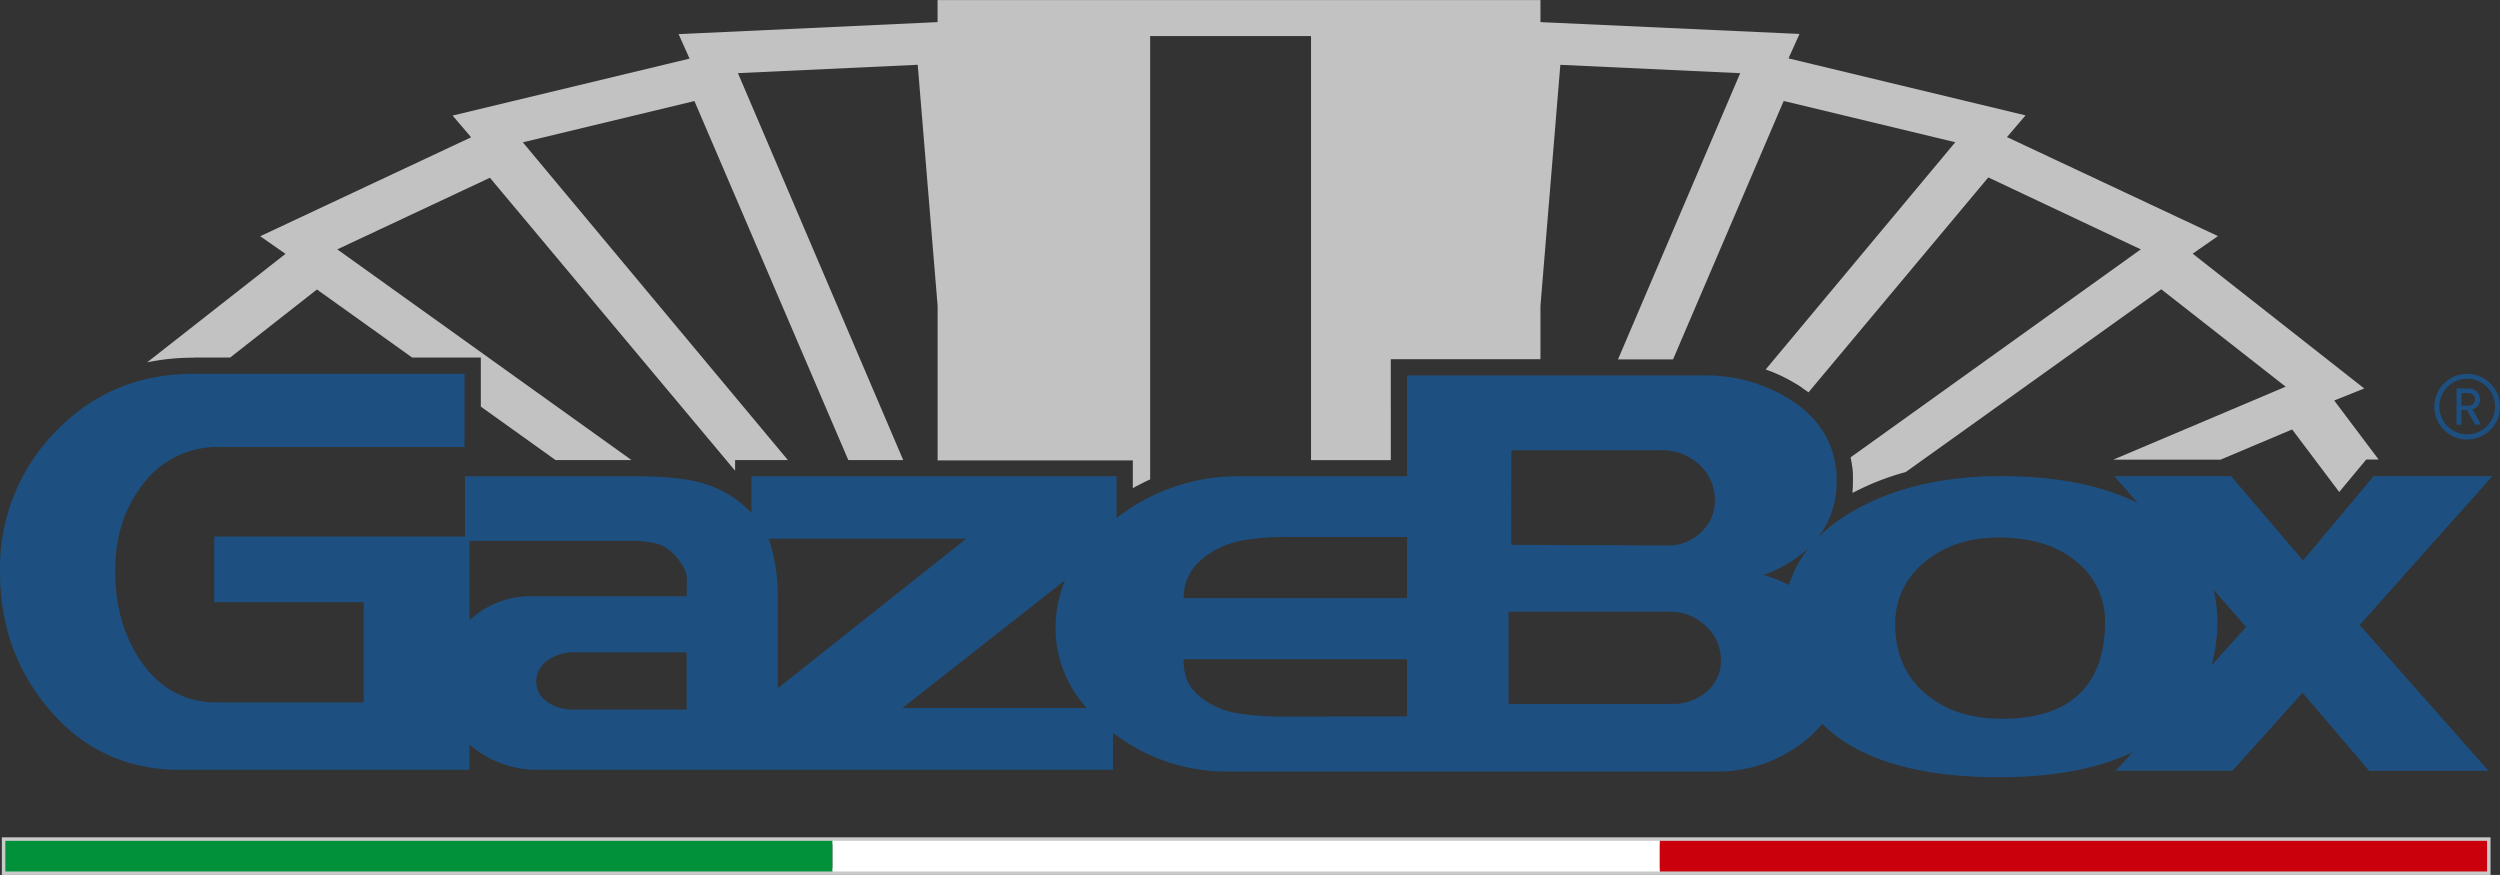<svg id="レイヤー_1" data-name="レイヤー 1" xmlns="http://www.w3.org/2000/svg" viewBox="0 0 539.08 188.67"><rect x="0" y="0" width="539.08" height="188.67" fill="#333333" stroke="none"/><defs><style>.cls-1{fill:#c3c2c2;}.cls-2{fill:#1d5081;}.cls-3{fill:none;stroke:#c9caca;stroke-miterlimit:10;stroke-width:1.5px;}.cls-4{fill:#00913a;}.cls-5{fill:#fff;}.cls-6{fill:#ca000c;}</style></defs><path class="cls-1" d="M208.38,194.32h7.75l18.7-14.67,20.52,14.67h14.82v10.59l16.11,11.52h16.38L239.22,171l32.91-15.44L325,218.73v-2.3h11.38l-57.15-68.51,37-8.9,33.18,77.41h11.84L325.61,133l38.77-1.8,4.29,52v33.3h42.09v6c1.23-.69,2.48-1.32,3.74-1.9V125h34.69v91.45h17.2V194.69h32.27V183.21l4.29-52,38.78,1.8-26.35,61.72h11.87L551.11,139l37,8.9-40.88,49a34.4,34.4,0,0,1,6.29,2.95c.48.29,1,.58,1.42.9s1,.71,1.52,1.08l38.77-46.34L628.11,171l-62.57,44.85c.12.57.23,1.16.31,1.75a12.24,12.24,0,0,1,.19,2V221c0,.66,0,1.3-.08,1.93,0,.2,0,.4,0,.59a56.22,56.22,0,0,1,11.48-4.51l55.09-39.4,26.82,21-37.18,15.74h23.13l15.45-6.52,10.15,13.49,5.83-7h2.67l-9.58-12.73L676.3,201l-37-29.07,5.45-3.79-45.49-21.35,4-4.68-51.11-12.29,2.37-5.27L498.66,122v-4.76h-130V122l-55.84,2.59,2.36,5.28-51.1,12.28,4,4.68-45.48,21.34,5.45,3.8-29.83,23.39a49,49,0,0,1,10.12-1" transform="translate(-166.49 -117.23)"/><path class="cls-2" d="M643.36,260.71a33.49,33.49,0,0,0,1.25-9.32,30.26,30.26,0,0,0-.79-7l7,8.05Zm-28.1,5.76q-5.62,5.76-17.15,5.75-10.17,0-16.55-5.51t-6.4-14.83a16.86,16.86,0,0,1,6.3-13.42c4.24-3.55,9.56-5.32,16-5.32q10.62,0,16.79,5.2a16.34,16.34,0,0,1,6.16,12.93q0,9.93-5.16,15.2m-58.65-31.19a24.08,24.08,0,0,0-4.35,8.09,34.13,34.13,0,0,0-5.49-2.18,27.53,27.53,0,0,0,9.84-5.91m-22,31a10.9,10.9,0,0,1-7.66,2.74H491.77V249.13H526.2a11.22,11.22,0,0,1,8.17,3.12,9.94,9.94,0,0,1,3.21,7.39,8.7,8.7,0,0,1-3,6.66m-91.31,5.44a60.49,60.49,0,0,1-9.83-.68,16.82,16.82,0,0,1-6.94-2.69,10.82,10.82,0,0,1-3.84-4,11.65,11.65,0,0,1-.95-5H469.9v12.34Zm-15.59-35.42a20.16,20.16,0,0,1,7.08-2.63,54.72,54.72,0,0,1,9.29-.67H469.9v13.19H421.72c0-4.15,2-7.46,6-9.89m64.67-22H524.6a11.58,11.58,0,0,1,8.38,3.17,10.2,10.2,0,0,1,3.29,7.58,9.28,9.28,0,0,1-2.93,6.9,10.11,10.11,0,0,1-7.43,2.88l-33.55-.13ZM361.08,269.9l35.11-27.58a26.23,26.23,0,0,0-2.09,10.36,25.63,25.63,0,0,0,6.74,17.22ZM332.7,234.81c-.15-.48-.34-1-.54-1.43h42.7l-40.65,32.26V247a41.41,41.41,0,0,0-1.51-12.2m-18.14,11H281.4a19.18,19.18,0,0,0-13.67,5.2V233.86h34.5a23.22,23.22,0,0,1,5.76.56,8.82,8.82,0,0,1,4,2.5,16.33,16.33,0,0,1,2,2.75,5.89,5.89,0,0,1,.61,2.74Zm0,24.43H289.83a9,9,0,0,1-5.36-1.69,5.06,5.06,0,0,1-2.34-4.24,5.5,5.5,0,0,1,2.41-4.65,9.63,9.63,0,0,1,5.84-1.76h24.18Zm389.37-50.33h-25.6l-15.23,18.2-15.53-18.2H622.4l5.06,5.77q-11.78-5.76-29.35-5.77c-12.82,0-23.57,2.58-32.32,7.71a35.47,35.47,0,0,0-7.37,5.62c.06-.07.12-.13.17-.2a19.37,19.37,0,0,0,3.94-12v-1.47a8,8,0,0,0-.15-1.46c-.78-5.94-3.91-10.76-9.41-14.42a34.3,34.3,0,0,0-19.47-5.49H469.9v21.74H433.49a42.42,42.42,0,0,0-26.23,9v-9H328.52v7.94a25,25,0,0,0-1.87-1.83,23.23,23.23,0,0,0-8.52-4.58q-5-1.53-15-1.53H266.75v13H212.68v14.16h32.23v21.62H213.36q-10.49,0-16.65-9.14-5.39-8-5.38-19.26c0-7.22,1.93-13.37,5.78-18.4a20,20,0,0,1,16.78-8.29h52.77V197.83H208.38q-18.25,0-30.34,12.93a42,42,0,0,0-11.55,29.77q0,17.07,10.47,29.52,11.14,13.17,28.21,13.17h62.56v-5.46c.11.1.21.2.33.29a22.14,22.14,0,0,0,14.77,5.17H406.48v-8a39.79,39.79,0,0,0,25.14,8.37h104.5a30,30,0,0,0,19.69-6.71,25.94,25.94,0,0,0,3.6-3.58,29.76,29.76,0,0,0,5.29,4.17q11.71,7.35,32.92,7.35,17.34,0,28.75-5.39l-3.67,4h25.16L663,266.61l14.38,16.85h25.73L675.31,252Z" transform="translate(-166.49 -117.23)"/><path class="cls-2" d="M698.71,202h-1.44v2.72h1.44a1.36,1.36,0,0,0,1.47-1.35,1.38,1.38,0,0,0-1.47-1.37m1.51,6.8-1.78-3.16h-1.17v3.16h-1.08V201h2.64a2.37,2.37,0,0,1,2.44,2.33,2.15,2.15,0,0,1-1.66,2.13l1.86,3.3Zm-1.72-9.91a6,6,0,1,0,6,6,6,6,0,0,0-6-6m0,13.12a7.08,7.08,0,1,1,7.07-7.08A7.08,7.08,0,0,1,698.5,212" transform="translate(-166.49 -117.23)"/><polygon class="cls-3" points="357.91 181.31 179.53 181.31 1.15 181.31 1.15 187.92 179.53 187.92 357.91 187.92 536.29 187.92 536.29 181.31 357.91 181.31"/><rect class="cls-4" x="1.15" y="181.31" width="178.38" height="6.61"/><rect class="cls-5" x="179.53" y="181.31" width="178.38" height="6.61"/><rect class="cls-6" x="357.91" y="181.31" width="178.38" height="6.61"/></svg>